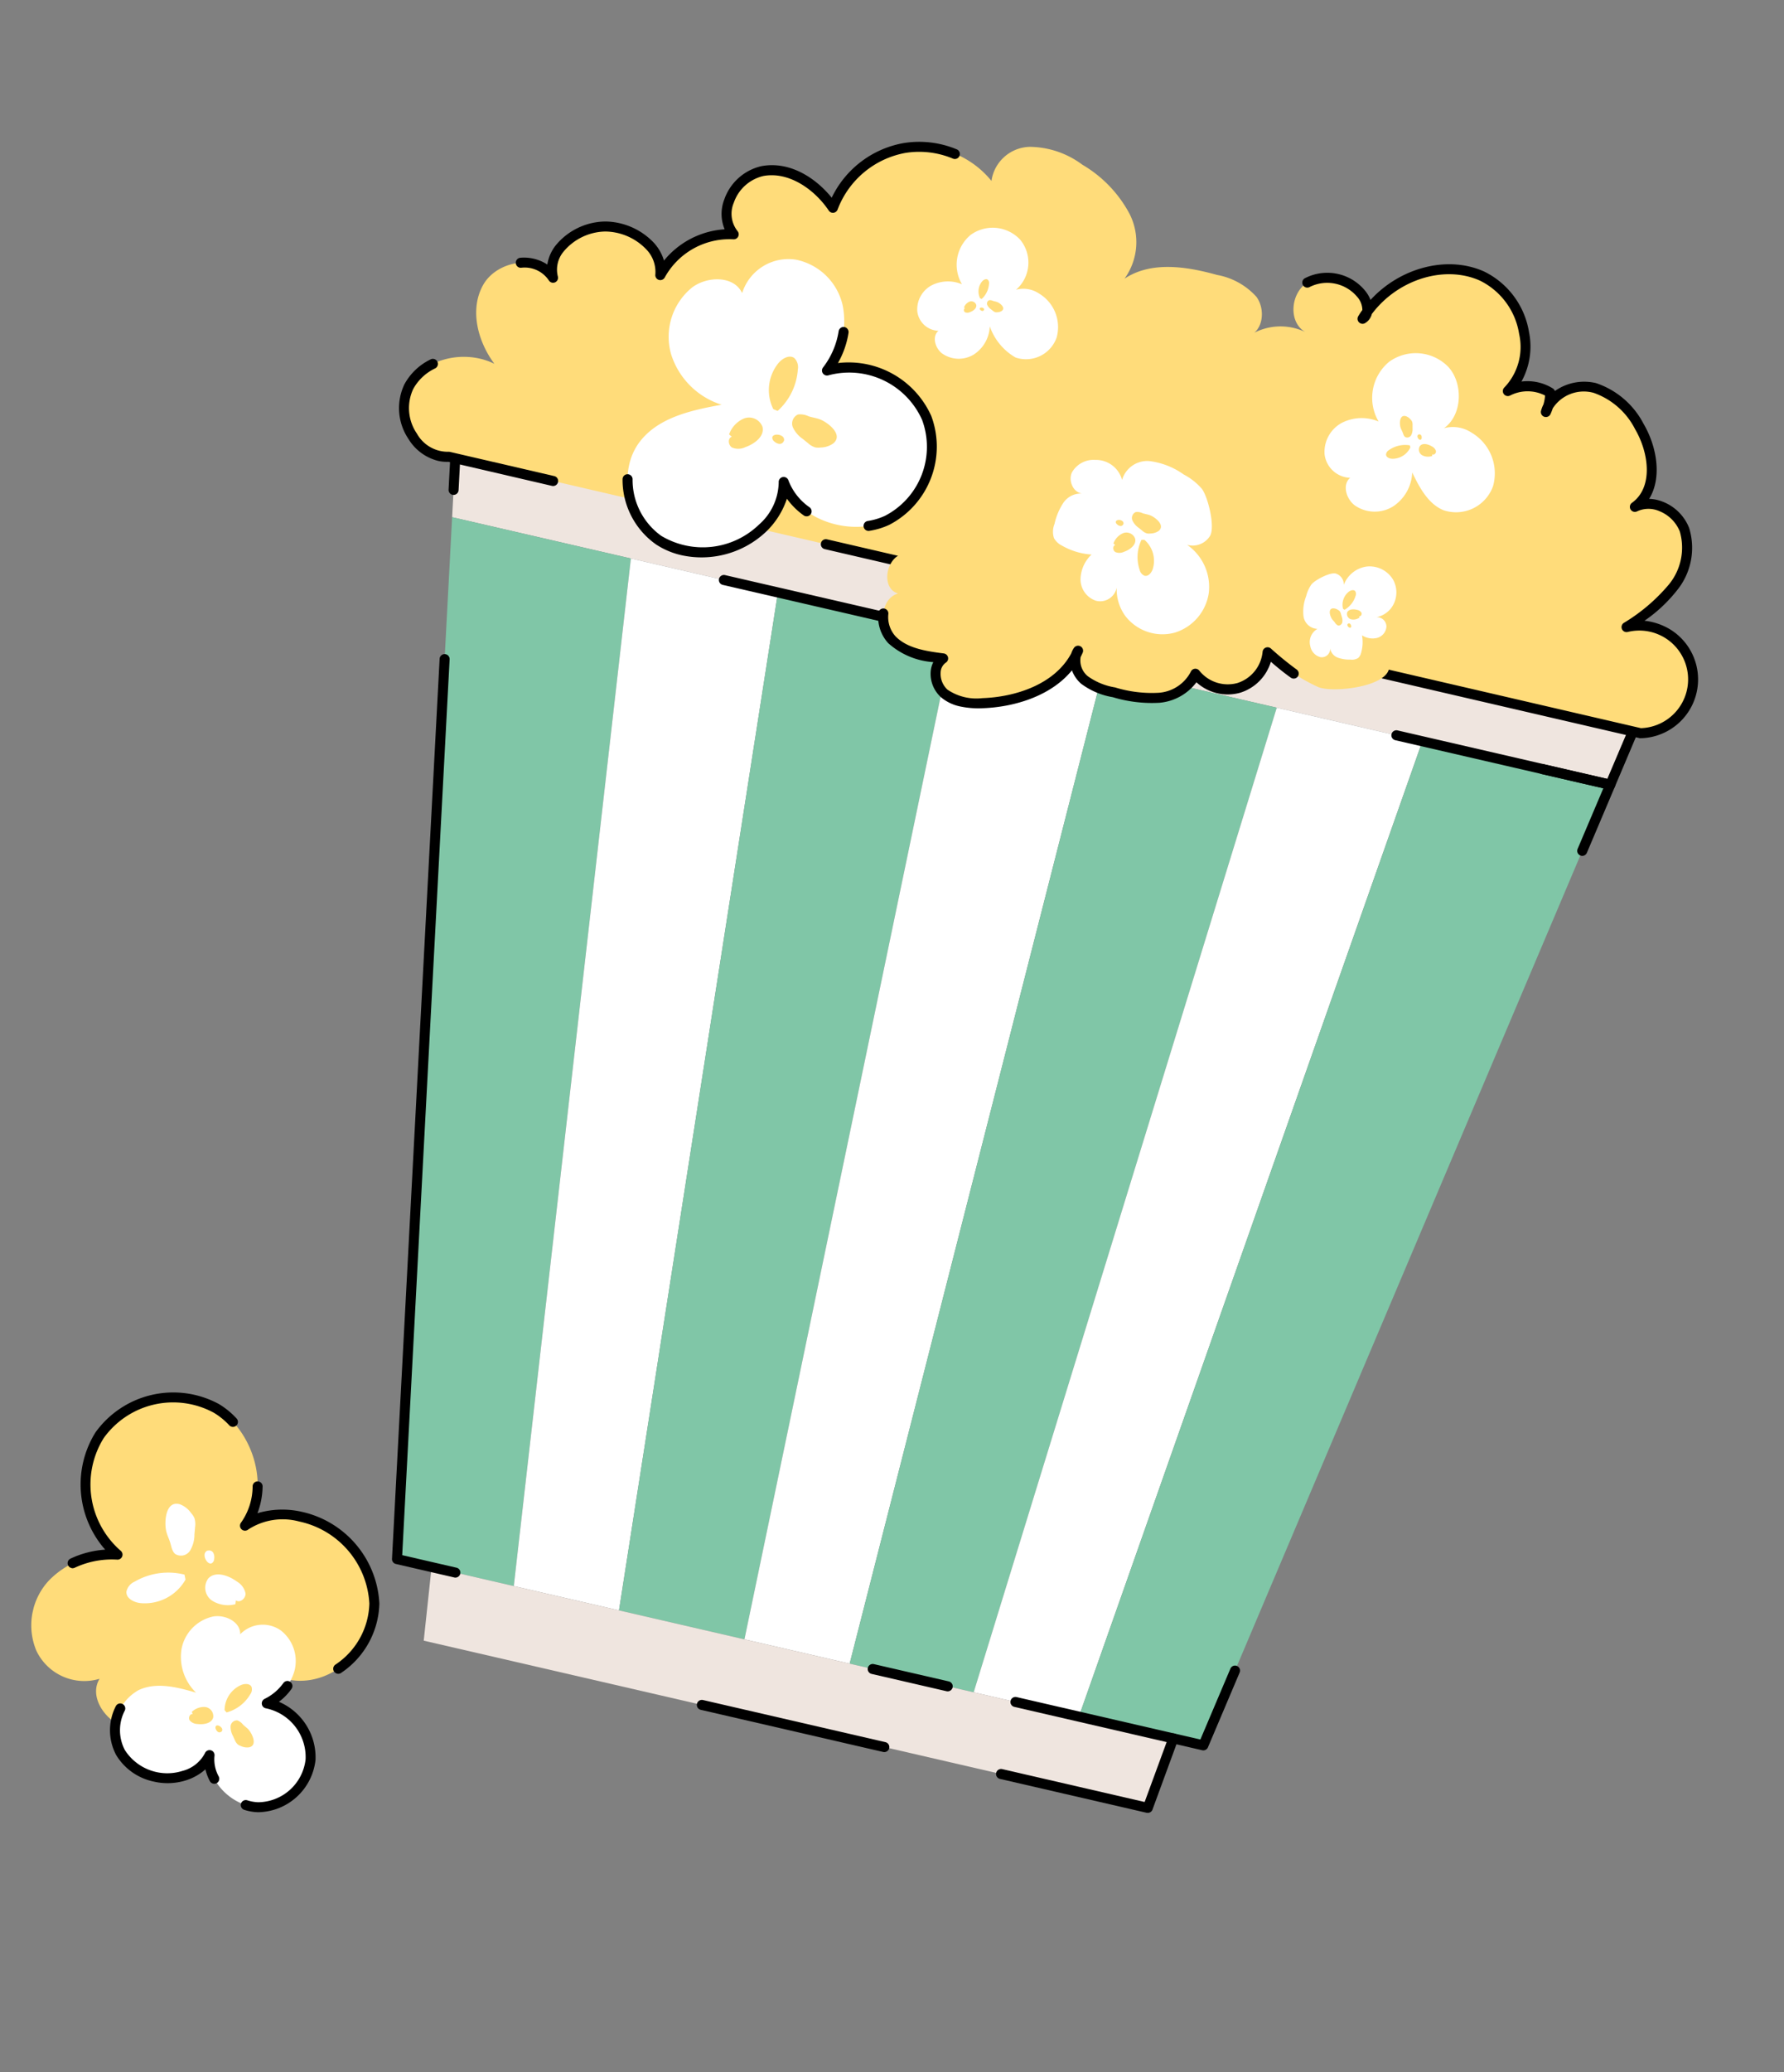 <svg xmlns="http://www.w3.org/2000/svg" xmlns:xlink="http://www.w3.org/1999/xlink" width="159.771" height="185.483" viewBox="0 0 159.771 185.483">
  <rect x="0" y="0" width="159.771" height="185.483" fill="#808080" stroke="none"/>
  <defs>
    <clipPath id="clip-path">
      <rect id="Rectangle_353" data-name="Rectangle 353" width="126.782" height="161.092" fill="none"/>
    </clipPath>
  </defs>
  <g id="Group_465" data-name="Group 465" transform="translate(36.238) rotate(13)">
    <path id="Path_695" data-name="Path 695" d="M85.138,6.64H1.166L0,0H108.781l-1.166,6.64h-3.094" transform="translate(13.393 37.51)" fill="#efe5df"/>
    <path id="Path_696" data-name="Path 696" d="M26.9,91.979H16.168L0,0H16.431Z" transform="translate(14.558 44.151)" fill="#80c6a7"/>
    <path id="Path_697" data-name="Path 697" d="M20.142,91.979H10.472L0,0H13.514Z" transform="translate(30.989 44.151)" fill="#fff"/>
    <path id="Path_698" data-name="Path 698" d="M18.158,91.979H6.628L0,0H16.168Z" transform="translate(44.503 44.151)" fill="#80c6a7"/>
    <path id="Path_699" data-name="Path 699" d="M13.783,0,11.661,91.979H1.99L0,0Z" transform="translate(60.671 44.151)" fill="#fff"/>
    <path id="Path_700" data-name="Path 700" d="M18.021,0,11.4,91.979H0L2.122,0Z" transform="translate(72.332 44.151)" fill="#80c6a7"/>
    <path id="Path_701" data-name="Path 701" d="M20,0,9.671,91.979H0L6.623,0Z" transform="translate(83.73 44.151)" fill="#fff"/>
    <path id="Path_702" data-name="Path 702" d="M27.608,0,11.44,91.979H0L10.334,0Z" transform="translate(93.401 44.151)" fill="#80c6a7"/>
    <path id="Path_703" data-name="Path 703" d="M68.173,0l-.825,6.575H.795L0,0Z" transform="translate(33.906 136.13)" fill="#efe5df"/>
    <g id="Group_464" data-name="Group 464">
      <g id="Group_463" data-name="Group 463" clip-path="url(#clip-path)">
        <path id="Path_704" data-name="Path 704" d="M108.064,7.536H88.406a.448.448,0,1,1,0-.9h19.281L108.7.9H.982l.65,3.7a.448.448,0,0,1-.883.155L.007.526A.448.448,0,0,1,.448,0H109.229a.448.448,0,0,1,.442.526l-1.165,6.64a.449.449,0,0,1-.442.371" transform="translate(12.944 37.063)"/>
        <path id="Path_705" data-name="Path 705" d="M35.362.9H.448a.448.448,0,1,1,0-.9H35.362a.448.448,0,0,1,0,.9" transform="translate(39.092 43.702)"/>
        <path id="Path_706" data-name="Path 706" d="M19.779,80.348H14.414a.448.448,0,0,1-.441-.371L.007.526A.448.448,0,0,1,.89.37l13.9,79.081h4.989a.448.448,0,1,1,0,.9" transform="translate(16.312 56.23)"/>
        <path id="Path_707" data-name="Path 707" d="M7.337.9H.448a.448.448,0,1,1,0-.9H7.337a.448.448,0,0,1,0,.9" transform="translate(74.006 135.682)"/>
        <path id="Path_708" data-name="Path 708" d="M5.544,7.23a.439.439,0,0,1-.078-.007A.448.448,0,0,1,5.1,6.7L6.123.9H.448a.448.448,0,1,1,0-.9H6.657A.448.448,0,0,1,7.1.526L5.985,6.86a.448.448,0,0,1-.441.371" transform="translate(114.351 43.702)"/>
        <path id="Path_709" data-name="Path 709" d="M3.21,8.055H.448a.448.448,0,0,1,0-.9H2.833L4.027.37a.448.448,0,0,1,.883.155L3.651,7.684a.449.449,0,0,1-.441.371" transform="translate(101.631 128.524)"/>
        <path id="Path_710" data-name="Path 710" d="M17.216.9H.448a.448.448,0,1,1,0-.9H17.216a.448.448,0,1,1,0,.9" transform="translate(59.819 142.256)"/>
        <path id="Path_711" data-name="Path 711" d="M14.134,7.471H.647a.448.448,0,0,1,0-.9h13.09L14.451.9h-14a.448.448,0,0,1,0-.9h14.51A.449.449,0,0,1,15.4.5l-.825,6.575a.448.448,0,0,1-.444.392" transform="translate(87.121 135.682)"/>
        <path id="Path_712" data-name="Path 712" d="M114.568,39.051a5.043,5.043,0,0,0,3.471-6.4,5.044,5.044,0,0,0-6.812-2.573,16.512,16.512,0,0,0,3.251-4.4,5.591,5.591,0,0,0-.165-5.267c-1.019-1.524-3.365-2.156-4.779-.99,1.741-1.977.583-5.165-1.222-7.084a6.983,6.983,0,0,0-4.665-2.474c-1.806-.053-3.716,1.278-3.793,3.084a4.06,4.06,0,0,0-.015-1.773,3.843,3.843,0,0,0-3.727.7c2.233-3.483-.507-8.7-4.567-9.5s-8.253,2.21-9.566,6.134c.622-.61.045-1.682-.666-2.184a3.921,3.921,0,0,0-4.884.141c-1.252,1.252-.881,3.826.811,4.345a5.157,5.157,0,0,0-4.832,1.474c1.154-.747.915-2.653-.124-3.553A6.227,6.227,0,0,0,68.4,7.611c-2.853-.128-6.041.114-8,2.193a5.575,5.575,0,0,0-.878-5.773A11.2,11.2,0,0,0,54.425.71a8.008,8.008,0,0,0-4.934-.5,3.549,3.549,0,0,0-2.669,3.746A8.262,8.262,0,0,0,33.534,9.493C31.7,7.774,28.952,6.715,26.645,7.709s-3.254,4.608-1.234,6.1a7.051,7.051,0,0,0-5.583,5.038c-.3-2.447-3.354-3.675-5.76-3.137-2.477.554-4.756,3.292-3.55,5.525-1.771-1.8-5.228-.405-5.951,2.012s.638,5.043,2.562,6.674C4.283,29.242.88,30.811.123,33.637s2.093,6.132,4.9,5.31Z" transform="translate(8.028 0)" fill="#ffdc7a"/>
        <path id="Path_713" data-name="Path 713" d="M4.591,8.8a4.337,4.337,0,0,1-3-1.312A4.944,4.944,0,0,1,.137,2.8,5.257,5.257,0,0,1,1.925.1.449.449,0,0,1,2.493.8,4.369,4.369,0,0,0,1,3.035,4.037,4.037,0,0,0,2.216,6.848a3.178,3.178,0,0,0,3.129.95.45.45,0,0,1,.126-.018l9.589.009a.448.448,0,0,1,0,.9L5.532,8.677a3.568,3.568,0,0,1-.941.125" transform="translate(7.582 30.719)"/>
        <path id="Path_714" data-name="Path 714" d="M3.567,19.9a.446.446,0,0,1-.319-.134,2.6,2.6,0,0,0-2.673-.54.448.448,0,1,1-.253-.86,3.788,3.788,0,0,1,2.478.051,3.673,3.673,0,0,1,.342-1.833,5.838,5.838,0,0,1,3.877-3.095,6.094,6.094,0,0,1,4.651.891A4.073,4.073,0,0,1,12.9,15.721a7.638,7.638,0,0,1,4.664-3.951,3.565,3.565,0,0,1-.632-2.595,4.609,4.609,0,0,1,2.582-3.659c2.418-1.041,5.015-.018,6.756,1.342A8.859,8.859,0,0,1,31.438.648,8.726,8.726,0,0,1,36.227.125a.449.449,0,0,1-.148.885,7.812,7.812,0,0,0-4.3.466,8.037,8.037,0,0,0-4.755,6.29.448.448,0,0,1-.752.274c-1.62-1.521-4.229-2.635-6.4-1.7a3.69,3.69,0,0,0-2.046,2.938,2.506,2.506,0,0,0,.9,2.39.448.448,0,0,1-.2.8,6.612,6.612,0,0,0-5.219,4.71.457.457,0,0,1-.464.332.447.447,0,0,1-.414-.393,2.9,2.9,0,0,0-1.28-2.005,5.161,5.161,0,0,0-3.938-.748A4.97,4.97,0,0,0,3.958,16.96a2.513,2.513,0,0,0,0,2.283.448.448,0,0,1-.394.661" transform="translate(14.978 1.781)"/>
        <path id="Path_715" data-name="Path 715" d="M75.328,37.7h0L.448,37.631a.448.448,0,0,1,0-.9l74.829.071a4.369,4.369,0,1,0-3.077-8.13.448.448,0,0,1-.541-.7,16.113,16.113,0,0,0,3.17-4.277,5.2,5.2,0,0,0-.127-4.838A3.3,3.3,0,0,0,72.489,17.5a2.411,2.411,0,0,0-1.908.468.448.448,0,0,1-.622-.642c1.534-1.742.521-4.639-1.212-6.481A6.62,6.62,0,0,0,64.4,8.511a3.311,3.311,0,0,0-3.259,2.178,4.528,4.528,0,0,1-.082.552.453.453,0,0,1-.5.35.448.448,0,0,1-.391-.463,3.085,3.085,0,0,1,.082-.592,3.67,3.67,0,0,0-.037-.813,3.433,3.433,0,0,0-3.045.7.448.448,0,0,1-.671-.58,5.255,5.255,0,0,0,.218-4.956A6.433,6.433,0,0,0,52.22,1.015c-3.437-.678-7.214,1.571-8.766,5.093a1.312,1.312,0,0,1-.4.922.449.449,0,0,1-.739-.463q.1-.315.232-.62a1.806,1.806,0,0,0-.732-1.057,3.506,3.506,0,0,0-4.308.093.448.448,0,1,1-.634-.634,4.374,4.374,0,0,1,5.459-.191,2.966,2.966,0,0,1,.724.746c1.917-3.4,5.785-5.469,9.337-4.769A7.339,7.339,0,0,1,57.54,4.529a6.473,6.473,0,0,1,.331,4.452,4.284,4.284,0,0,1,2.88-.031.454.454,0,0,1,.228.182,4.548,4.548,0,0,1,3.443-1.518A7.482,7.482,0,0,1,69.4,10.231c1.638,1.742,2.68,4.345,1.976,6.406a3.639,3.639,0,0,1,1.242-.024,4.161,4.161,0,0,1,2.828,1.75,6.028,6.028,0,0,1,.2,5.7,13.226,13.226,0,0,1-2.223,3.3,5.564,5.564,0,0,1,2.675.332,5.264,5.264,0,0,1-.675,10,.419.419,0,0,1-.1.011" transform="translate(47.268 1.797)"/>
        <path id="Path_716" data-name="Path 716" d="M23.629,20.9a7.407,7.407,0,0,0,1.387-9.725,7.62,7.62,0,0,0-9.646-2.136,7.113,7.113,0,0,0,.041-6A5.381,5.381,0,0,0,10.4.012a4.348,4.348,0,0,0-4,4c-1.057-1.363-3.37-.8-4.479.516a5.68,5.68,0,0,0-.492,6.24A6.916,6.916,0,0,0,6.853,14.16c-2.5,1.078-5.2,2.347-6.361,4.808-1.437,3.051.429,7.068,3.58,8.269A7.7,7.7,0,0,0,12.9,24.124a5.527,5.527,0,0,0,.928-4.483c1.982,3.082,7.009,3.461,9.8,1.262" transform="translate(28.953 14.752)" fill="#fff"/>
        <path id="Path_717" data-name="Path 717" d="M7.2,17.307a.448.448,0,0,1-.168-.864,5.728,5.728,0,0,0,1.4-.8,6.952,6.952,0,0,0,1.3-9.115,7.153,7.153,0,0,0-9.059-2A.448.448,0,0,1,.04,3.948,7.121,7.121,0,0,0,.668.482.448.448,0,0,1,1.08,0a.459.459,0,0,1,.482.412A7.911,7.911,0,0,1,1.248,3.27a8.116,8.116,0,0,1,9.213,2.74A7.882,7.882,0,0,1,8.985,16.345a6.58,6.58,0,0,1-1.622.929.449.449,0,0,1-.167.033" transform="translate(43.874 19.663)"/>
        <path id="Path_718" data-name="Path 718" d="M6.672,8.9a6.909,6.909,0,0,1-2.461-.44,7.076,7.076,0,0,1-4.2-5,.448.448,0,0,1,.875-.2,6.156,6.156,0,0,0,3.645,4.36,7.242,7.242,0,0,0,8.29-2.939A5.134,5.134,0,0,0,13.7.59a.448.448,0,0,1,.8-.384,5.142,5.142,0,0,0,2.391,1.933.448.448,0,1,1-.345.827,6.419,6.419,0,0,1-1.8-1.116,7.244,7.244,0,0,1-1.174,3.327A8.412,8.412,0,0,1,6.672,8.9" transform="translate(28.655 33.945)"/>
        <path id="Path_719" data-name="Path 719" d="M1.281,5A5.486,5.486,0,0,0,2.209.971,1.148,1.148,0,0,0,1.683.058C1.188-.168.654.308.4.79A3.834,3.834,0,0,0,.869,4.931" transform="translate(39.541 23.324)" fill="#ffdc7a"/>
        <path id="Path_720" data-name="Path 720" d="M.285,2.053c-.35.208-.146.817.243.935a1.446,1.446,0,0,0,1.144-.3C2.409,2.222,3.153,1.354,2.764.573A1.28,1.28,0,0,0,1,.2a2.421,2.421,0,0,0-1,1.7" transform="translate(37.059 29.448)" fill="#ffdc7a"/>
        <path id="Path_721" data-name="Path 721" d="M2.428.093C2.063.029,1.687.074,1.317.044A1.7,1.7,0,0,0,.342.1a.889.889,0,0,0-.18,1.227,2.574,2.574,0,0,0,1.105.812l.525.256a1.689,1.689,0,0,0,.731.226A1.569,1.569,0,0,0,3,2.519a2.018,2.018,0,0,0,1-.6C4.746.957,3.173.222,2.428.093" transform="translate(42.325 28.126)" fill="#ffdc7a"/>
        <path id="Path_722" data-name="Path 722" d="M1.094.4A.389.389,0,0,0,.867.063.776.776,0,0,0,.446.006C.24.026-.005.142,0,.349A.427.427,0,0,0,.265.672.785.785,0,0,0,.741.78.385.385,0,0,0,1.074.463" transform="translate(40.887 30.385)" fill="#ffdc7a"/>
        <path id="Path_723" data-name="Path 723" d="M11.935.329a8.1,8.1,0,0,0-9.656,4.7A8.33,8.33,0,0,0,6.25,15.071,7.771,7.771,0,0,0,.786,18.709,5.883,5.883,0,0,0,1.109,25.1,4.753,4.753,0,0,0,7.18,26.266c-.588,1.791,1.335,3.544,3.21,3.74a6.209,6.209,0,0,0,5.953-3.374,7.558,7.558,0,0,0-.246-6.981c2.506,1.6,5.311,3.274,8.249,2.818,3.644-.565,6.141-4.715,5.3-8.3a8.41,8.41,0,0,0-8.223-6.088,6.036,6.036,0,0,0-4.628,1.9C18.371,6.3,15.637,1.514,11.935.329" transform="translate(0 126.296)" fill="#ffdc7a"/>
        <path id="Path_724" data-name="Path 724" d="M1.144,17.616a.448.448,0,0,1-.279-.8,8.6,8.6,0,0,1,2.846-1.483A8.83,8.83,0,0,1,.5,5.311,8.577,8.577,0,0,1,10.712.345a7.186,7.186,0,0,1,1.824.9.448.448,0,0,1-.5.744,6.289,6.289,0,0,0-1.6-.785,7.646,7.646,0,0,0-9.1,4.43,7.861,7.861,0,0,0,3.752,9.484.448.448,0,0,1-.124.843,7.828,7.828,0,0,0-3.543,1.562.444.444,0,0,1-.279.1" transform="translate(1.36 125.852)"/>
        <path id="Path_725" data-name="Path 725" d="M11.461,15.137a.443.443,0,0,1-.307-.122.449.449,0,0,1-.019-.634,6.776,6.776,0,0,0,1.729-6.008A7.947,7.947,0,0,0,5.084,2.632,5.66,5.66,0,0,0,.8,4.36a.448.448,0,0,1-.767-.45A5.664,5.664,0,0,0,.326.538.448.448,0,1,1,1.2.359a6.951,6.951,0,0,1,.08,2.39A7.825,7.825,0,0,1,5.07,1.735a8.864,8.864,0,0,1,8.666,6.433A7.694,7.694,0,0,1,11.787,15a.449.449,0,0,1-.326.14" transform="translate(16.345 132.19)"/>
        <path id="Path_726" data-name="Path 726" d="M4.733,0A5.994,5.994,0,0,0,.515,1.627,1.252,1.252,0,0,0,.01,2.663c.1.586.856.779,1.446.71A4.19,4.19,0,0,0,4.922.417" transform="translate(7.762 141.764)" fill="#fff"/>
        <path id="Path_727" data-name="Path 727" d="M2.991,1.949c.4.189.829-.367.7-.793A1.582,1.582,0,0,0,2.718.3C1.844-.078.6-.221.133.61a1.4,1.4,0,0,0,.74,1.831A2.648,2.648,0,0,0,3.022,2.3" transform="translate(14.51 141.021)" fill="#fff"/>
        <path id="Path_728" data-name="Path 728" d="M.288,2.546c.166.37.438.683.637,1.036.178.316.322.688.646.849a.971.971,0,0,0,1.222-.588,2.813,2.813,0,0,0,.059-1.5l-.09-.632a1.847,1.847,0,0,0-.243-.8A1.722,1.722,0,0,0,2.139.547,2.209,2.209,0,0,0,.984,0C-.349-.083-.05,1.793.288,2.546" transform="translate(9.704 135.723)" fill="#fff"/>
        <path id="Path_729" data-name="Path 729" d="M.17.06A.425.425,0,0,0,0,.473.837.837,0,0,0,.211.889c.144.175.4.326.583.194A.467.467,0,0,0,.924.645a.853.853,0,0,0-.193-.5A.421.421,0,0,0,.239.041" transform="translate(13.844 139.147)" fill="#fff"/>
        <path id="Path_730" data-name="Path 730" d="M39.91,4.45a15.774,15.774,0,0,1-5.145-2.021,3.706,3.706,0,0,1-1.787,3.684A3.7,3.7,0,0,1,28.9,5.76,3.95,3.95,0,0,1,26.21,8.588a11.643,11.643,0,0,1-4.047.432,6.074,6.074,0,0,1-2.837-.492A2.081,2.081,0,0,1,18.2,6.117c-.631,3.375-3.966,5.609-7.284,6.493a4.915,4.915,0,0,1-3.543-.077c-1.069-.568-1.632-2.158-.795-3.032-1.659.171-3.468.309-4.863-.6s-1.83-3.33-.38-4.153C-.1,4.673-.432,2.429.6,1.425S3.215.359,4.651.358l27-.032L38.342.318c1.374,0,5.49-.722,6.575.01,2.93,1.977-3.277,4.363-5.006,4.122" transform="translate(53.671 37.072)" fill="#ffdc7a"/>
        <path id="Path_731" data-name="Path 731" d="M9,11.369a3.888,3.888,0,0,1-1.846-.42A2.828,2.828,0,0,1,5.749,8.955a2.205,2.205,0,0,1,.034-.911A6.719,6.719,0,0,1,1.46,7.293,3.46,3.46,0,0,1,0,4.861a.448.448,0,1,1,.89-.109,2.574,2.574,0,0,0,1.057,1.79c1.226.8,2.863.71,4.572.533a.449.449,0,0,1,.371.756,1.122,1.122,0,0,0-.259.982,1.932,1.932,0,0,0,.94,1.345,4.611,4.611,0,0,0,3.217.039c2.822-.752,6.03-2.633,6.857-5.7a1.925,1.925,0,0,1,.124-.527.448.448,0,0,1,.858.245c-.026.14-.056.277-.091.414a1.828,1.828,0,0,0,.987,1.52,5.736,5.736,0,0,0,2.629.439,11.222,11.222,0,0,0,3.891-.405,3.511,3.511,0,0,0,2.4-2.482.448.448,0,0,1,.727-.27,3.265,3.265,0,0,0,3.572.308A3.264,3.264,0,0,0,34.31.517a.449.449,0,0,1,.655-.463,28.738,28.738,0,0,0,2.669,1.313.448.448,0,0,1-.34.83c-.713-.291-1.412-.641-2.063-.984a4.15,4.15,0,0,1-2.044,3.311A4.149,4.149,0,0,1,29.15,4.5a4.649,4.649,0,0,1-2.8,2.528,12.074,12.074,0,0,1-4.2.457A6.513,6.513,0,0,1,19.1,6.942a2.953,2.953,0,0,1-1.055-.974c-1.333,2.7-4.342,4.381-7.025,5.1A7.963,7.963,0,0,1,9,11.369" transform="translate(53.683 39.053)"/>
        <path id="Path_732" data-name="Path 732" d="M12.155,1.42A5.561,5.561,0,0,0,10.281.537,6.719,6.719,0,0,0,7.064.057a2.344,2.344,0,0,0-2.044,2.2A2.427,2.427,0,0,0,2.264,1.053,2.221,2.221,0,0,0,.488,2.628c-.163.822.573,1.772,1.394,1.606A1.909,1.909,0,0,0,.354,5.442,5.621,5.621,0,0,0,.009,7.45,1.871,1.871,0,0,0,.241,8.693a1.622,1.622,0,0,0,.846.5,6.141,6.141,0,0,0,2.771.186,3.13,3.13,0,0,0-.46,2.4,2.024,2.024,0,0,0,1.767,1.54,1.508,1.508,0,0,0,1.552-1.568,4.042,4.042,0,0,0,1.332,2.312,4.2,4.2,0,0,0,4.642.451,4.382,4.382,0,0,0,2.17-4.157A4.585,4.585,0,0,0,12,6.606a1.837,1.837,0,0,0,1.822-1.242c.28-.888-.959-3.36-1.667-3.944" transform="translate(67.25 25.147)" fill="#fff"/>
        <path id="Path_733" data-name="Path 733" d="M.254,2.81A3.109,3.109,0,0,0,.029,3.945,3.76,3.76,0,0,0,.205,5.754a1.309,1.309,0,0,0,1.47.81A1.356,1.356,0,0,0,1.4,8.221a1.24,1.24,0,0,0,1.094.75A.751.751,0,0,0,3.172,8a1.065,1.065,0,0,0,.862.664,3.136,3.136,0,0,0,1.136-.085,1.045,1.045,0,0,0,.642-.295.9.9,0,0,0,.154-.525,3.427,3.427,0,0,0-.275-1.528,1.754,1.754,0,0,0,1.363-.075,1.132,1.132,0,0,0,.595-1.167.844.844,0,0,0-1.061-.629A2.252,2.252,0,0,0,7.661,3.322,2.346,2.346,0,0,0,7.277.744,2.45,2.45,0,0,0,4.729.131,2.564,2.564,0,0,0,3.086,2.19a1.026,1.026,0,0,0-.92-.819C1.646,1.34.475,2.346.254,2.81" transform="translate(90.644 29.893)" fill="#fff"/>
        <path id="Path_734" data-name="Path 734" d="M7.661.583a3.365,3.365,0,0,0-4.425.573,3.462,3.462,0,0,0,.235,4.482,3.231,3.231,0,0,0-2.633.71A2.444,2.444,0,0,0,.12,8.906,1.974,1.974,0,0,0,2.356,10.17c-.469.628.057,1.573.769,1.9a2.581,2.581,0,0,0,2.791-.542,3.139,3.139,0,0,0,.827-2.782,5.2,5.2,0,0,0,2.877,2.2,2.907,2.907,0,0,0,3.185-2.57A3.5,3.5,0,0,0,10.372,4.89,2.506,2.506,0,0,0,8.3,5.028,3.224,3.224,0,0,0,7.661.583" transform="translate(50.887 7.926)" fill="#fff"/>
        <path id="Path_735" data-name="Path 735" d="M.467,1.821A2,2,0,0,0,.8.354.417.417,0,0,0,.613.021C.433-.061.238.112.147.288A1.4,1.4,0,0,0,.316,1.8" transform="translate(55.908 12.626)" fill="#ffdc7a"/>
        <path id="Path_736" data-name="Path 736" d="M.1.747c-.127.076-.053.3.088.341A.527.527,0,0,0,.609.979c.268-.17.54-.486.4-.77A.466.466,0,0,0,.363.071.883.883,0,0,0,0,.69" transform="translate(55.004 14.856)" fill="#ffdc7a"/>
        <path id="Path_737" data-name="Path 737" d="M.884.034C.751.011.614.027.48.016a.609.609,0,0,0-.355.02A.323.323,0,0,0,.059.483a.942.942,0,0,0,.4.3L.653.872A.611.611,0,0,0,.919.954.569.569,0,0,0,1.09.917.728.728,0,0,0,1.456.7C1.728.348,1.155.081.884.034" transform="translate(56.922 14.374)" fill="#ffdc7a"/>
        <path id="Path_738" data-name="Path 738" d="M.4.146A.142.142,0,0,0,.316.023.278.278,0,0,0,.163,0C.087.01,0,.052,0,.127A.155.155,0,0,0,.1.244.283.283,0,0,0,.27.284.14.14,0,0,0,.391.169" transform="translate(56.399 15.198)" fill="#ffdc7a"/>
        <path id="Path_739" data-name="Path 739" d="M9.265.705A4.069,4.069,0,0,0,3.913,1.4,4.186,4.186,0,0,0,4.2,6.818a3.905,3.905,0,0,0-3.185.859,2.956,2.956,0,0,0-.868,3.094A2.389,2.389,0,0,0,2.85,12.3c-.567.759.069,1.9.931,2.3a3.119,3.119,0,0,0,3.375-.654,3.8,3.8,0,0,0,1-3.364c.937,1.164,2.006,2.409,3.479,2.662a3.516,3.516,0,0,0,3.853-3.109,4.226,4.226,0,0,0-2.943-4.215,3.033,3.033,0,0,0-2.509.166c1.341-1.5.8-4.219-.77-5.375" transform="translate(89.279 10.323)" fill="#fff"/>
        <path id="Path_740" data-name="Path 740" d="M1.9,0A2.52,2.52,0,0,0,.185.825a.528.528,0,0,0-.176.451c.062.242.385.3.631.248A1.762,1.762,0,0,0,1.99.167" transform="translate(94.78 18.59)" fill="#ffdc7a"/>
        <path id="Path_741" data-name="Path 741" d="M1.283.765c.175.066.334-.182.265-.356A.664.664,0,0,0,1.112.085C.733-.045.207-.063.039.3a.588.588,0,0,0,.373.742,1.114,1.114,0,0,0,.9-.131" transform="translate(97.532 18.158)" fill="#ffdc7a"/>
        <path id="Path_742" data-name="Path 742" d="M.171,1.089c.082.149.206.271.3.412.085.126.158.277.3.334a.408.408,0,0,0,.492-.288A1.176,1.176,0,0,0,1.238.918C1.219.83,1.2.743,1.178.656a.767.767,0,0,0-.13-.327.728.728,0,0,0-.17-.14A.929.929,0,0,0,.375,0C-.185.01,0,.785.171,1.089" transform="translate(95.337 16.122)" fill="#ffdc7a"/>
        <path id="Path_743" data-name="Path 743" d="M.06.034A.179.179,0,0,0,0,.212a.359.359,0,0,0,.1.167C.172.447.284.5.356.441A.2.2,0,0,0,.4.253a.356.356,0,0,0-.1-.2A.178.178,0,0,0,.088.023" transform="translate(97.165 17.432)" fill="#ffdc7a"/>
        <path id="Path_744" data-name="Path 744" d="M.087.06A3.559,3.559,0,0,0,.53,2.709a.746.746,0,0,0,.543.417c.353.013.555-.405.586-.757A2.49,2.49,0,0,0,.351,0" transform="translate(75.082 32.18)" fill="#ffdc7a"/>
        <path id="Path_745" data-name="Path 745" d="M.185,1.333c-.227.135-.1.53.158.607a.936.936,0,0,0,.742-.195c.479-.3.962-.866.71-1.374A.831.831,0,0,0,.647.127,1.572,1.572,0,0,0,0,1.23" transform="translate(72.797 31.89)" fill="#ffdc7a"/>
        <path id="Path_746" data-name="Path 746" d="M.711.26A.253.253,0,0,0,.563.041.5.5,0,0,0,.29,0C.156.017,0,.092,0,.227c0,.1.088.165.173.21a.5.5,0,0,0,.308.07A.251.251,0,0,0,.7.3" transform="translate(72.565 30.946)" fill="#ffdc7a"/>
        <path id="Path_747" data-name="Path 747" d="M1.577.06C1.34.019,1.1.048.855.028A1.1,1.1,0,0,0,.222.064.577.577,0,0,0,.1.861a1.679,1.679,0,0,0,.718.527l.341.166a1.1,1.1,0,0,0,.475.146,1.026,1.026,0,0,0,.307-.065A1.315,1.315,0,0,0,2.6,1.249C3.082.621,2.06.144,1.577.06" transform="translate(73.887 29.867)" fill="#ffdc7a"/>
        <path id="Path_748" data-name="Path 748" d="M.314,1.89A2.127,2.127,0,0,0,1,.439.443.443,0,0,0,.874.049C.705-.077.463.06.329.222A1.487,1.487,0,0,0,.163,1.829" transform="translate(93.979 32.359)" fill="#ffdc7a"/>
        <path id="Path_749" data-name="Path 749" d="M1.121.51c.158.011.227-.228.13-.352A.561.561,0,0,0,.82,0C.481-.013.052.1,0,.434A.5.5,0,0,0,.483.945.938.938,0,0,0,1.176.624" transform="translate(94.579 34.002)" fill="#ffdc7a"/>
        <path id="Path_750" data-name="Path 750" d="M.023.059a.151.151,0,0,0,0,.158A.3.3,0,0,0,.143.328C.213.368.317.385.36.317A.164.164,0,0,0,.347.156.3.3,0,0,0,.22.017.149.149,0,0,0,.044.044" transform="translate(94.845 35.342)" fill="#ffdc7a"/>
        <path id="Path_751" data-name="Path 751" d="M.319.952c.1.1.232.17.344.261a.66.66,0,0,0,.323.2c.179.016.323-.172.329-.351a1.008,1.008,0,0,0-.173-.5L1.03.36A.653.653,0,0,0,.848.126.6.6,0,0,0,.675.054.782.782,0,0,0,.224.022c-.452.143-.113.725.1.931" transform="translate(93.041 34.331)" fill="#ffdc7a"/>
        <path id="Path_752" data-name="Path 752" d="M14.147,16.077a4.779,4.779,0,0,0,3.612-5.208,4.916,4.916,0,0,0-4.947-4.021A4.589,4.589,0,0,0,14.573,3.4,3.473,3.473,0,0,0,12.561.2,2.806,2.806,0,0,0,9.1,1.355C8.883.263,7.387-.083,6.365.358A3.666,3.666,0,0,0,4.277,3.815,4.461,4.461,0,0,0,6.421,7.336c-1.753-.1-3.679-.15-5.06.934a4.13,4.13,0,0,0-.326,5.8,4.965,4.965,0,0,0,5.991.757,3.566,3.566,0,0,0,1.832-2.317c.252,2.351,3.042,4.024,5.29,3.563" transform="translate(9.458 144.49)" fill="#fff"/>
        <path id="Path_753" data-name="Path 753" d="M1.011,12.137c-.128,0-.258-.005-.388-.016A.448.448,0,0,1,.7,11.228a3.513,3.513,0,0,0,1-.054,4.32,4.32,0,0,0,3.259-4.7A4.457,4.457,0,0,0,.47,2.83a.439.439,0,0,1-.441-.288.449.449,0,0,1,.137-.508A4.492,4.492,0,0,0,1.483.279a.448.448,0,0,1,.83.339A5.212,5.212,0,0,1,1.475,2,5.405,5.405,0,0,1,5.838,6.338a5.25,5.25,0,0,1-3.966,5.713,4.259,4.259,0,0,1-.862.086" transform="translate(21.822 148.955)"/>
        <path id="Path_754" data-name="Path 754" d="M4.947,6.152a5.15,5.15,0,0,1-3.8-1.566A4.728,4.728,0,0,1,.139.34a.448.448,0,0,1,.87.218,3.808,3.808,0,0,0,.8,3.422,4.508,4.508,0,0,0,5.435.672A3.156,3.156,0,0,0,8.861,2.657a.448.448,0,0,1,.889.017,3.168,3.168,0,0,0,.782,1.72.448.448,0,0,1-.679.586,4.411,4.411,0,0,1-.622-.935A4.763,4.763,0,0,1,7.7,5.427a5.483,5.483,0,0,1-2.752.725" transform="translate(9.011 154.282)"/>
        <path id="Path_755" data-name="Path 755" d="M.281,2.894A3.54,3.54,0,0,0,1.982.838a.742.742,0,0,0-.039-.68C1.722-.114,1.277.006.993.211A2.475,2.475,0,0,0,.063,2.735" transform="translate(18.661 150.044)" fill="#ffdc7a"/>
        <path id="Path_756" data-name="Path 756" d="M.242.869c-.262.019-.321.428-.13.61a.931.931,0,0,0,.747.158c.56-.056,1.24-.341,1.241-.9A.826.826,0,0,0,1.19,0,1.562,1.562,0,0,0,.124.695" transform="translate(15.775 152.895)" fill="#ffdc7a"/>
        <path id="Path_757" data-name="Path 757" d="M1.668.6C1.475.458,1.245.375,1.041.251A1.089,1.089,0,0,0,.463,0,.572.572,0,0,0,0,.656a1.665,1.665,0,0,0,.4.788l.229.3a1.087,1.087,0,0,0,.357.341.992.992,0,0,0,.3.079,1.31,1.31,0,0,0,.752-.053c.71-.342.014-1.22-.377-1.51" transform="translate(19.573 153.414)" fill="#ffdc7a"/>
        <path id="Path_758" data-name="Path 758" d="M.631.446A.251.251,0,0,0,.6.186.5.5,0,0,0,.371.032C.247-.017.071-.021.015.1a.275.275,0,0,0,.06.263.5.5,0,0,0,.243.2A.249.249,0,0,0,.6.476" transform="translate(18.268 154.246)" fill="#ffdc7a"/>
      </g>
    </g>
  </g>
</svg>
